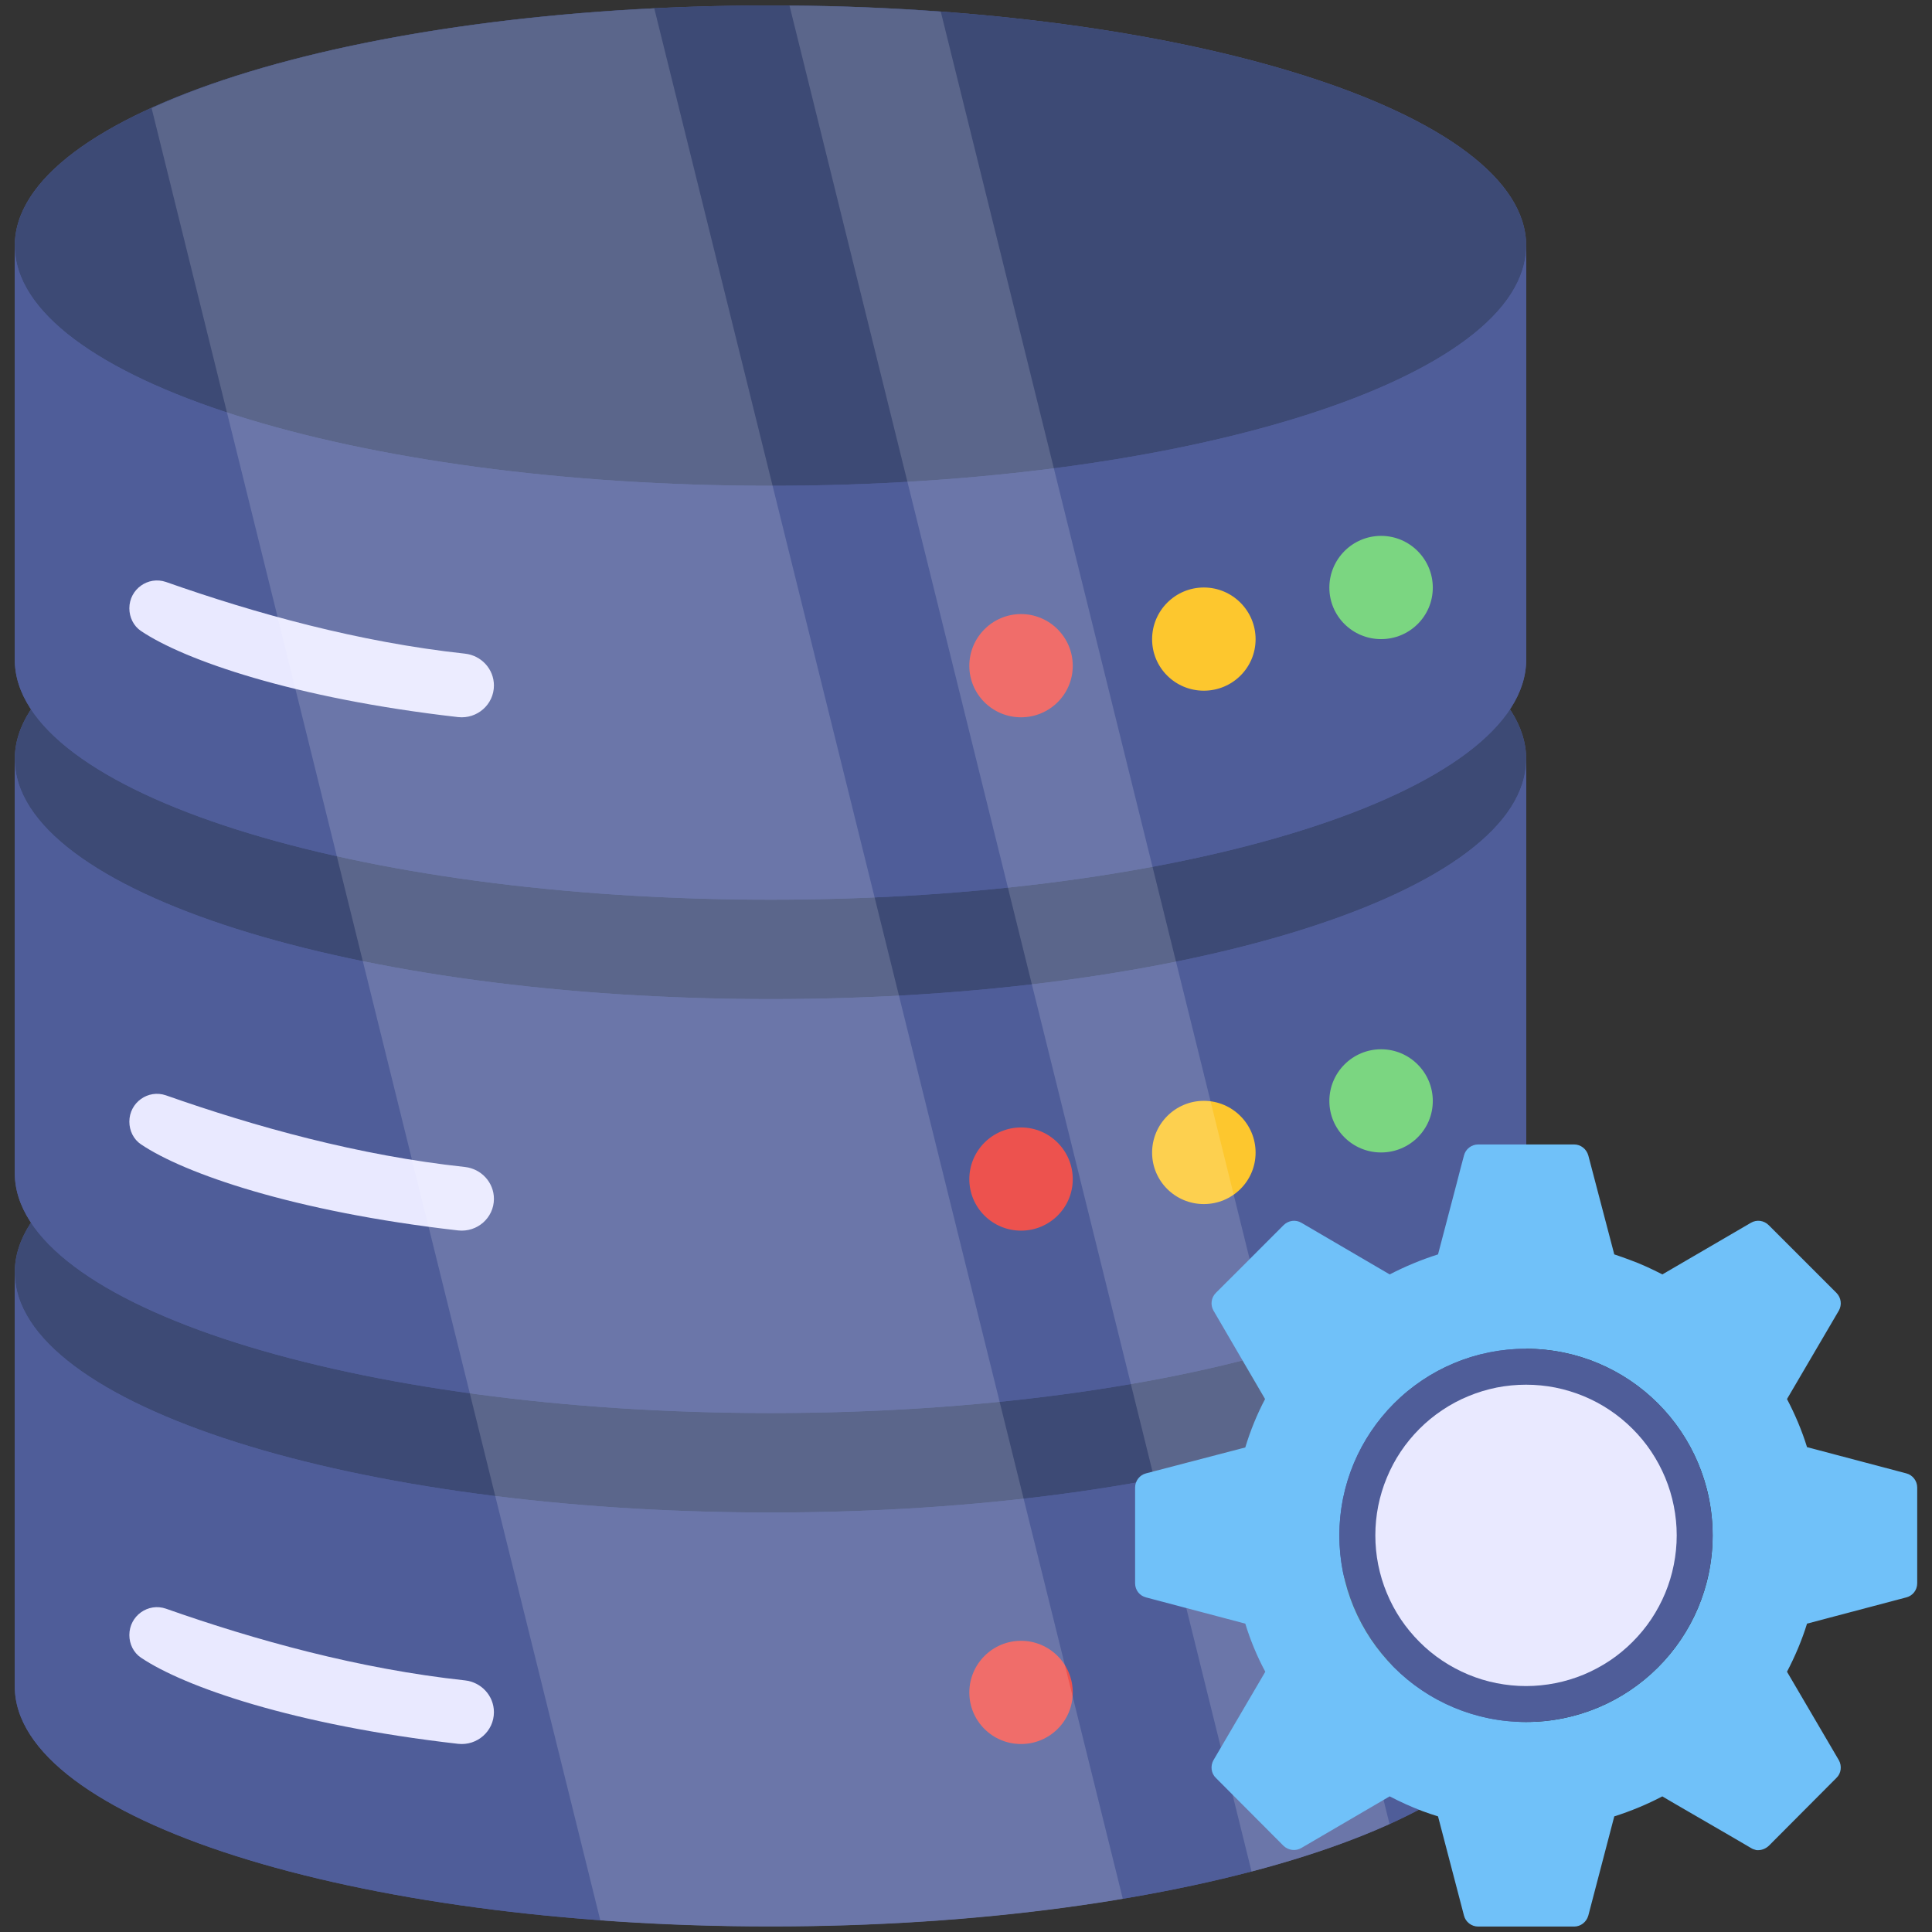 <svg xmlns="http://www.w3.org/2000/svg" xmlns:xlink="http://www.w3.org/1999/xlink" width="200" zoomAndPan="magnify" viewBox="0 0 150 150" height="200" preserveAspectRatio="xMidYMid meet" version="1.0"><rect x="0" y="0" width="150" height="150" fill="#333333" stroke="none"/><defs><filter x="0%" y="0%" width="100%" height="100%" id="ec573548ea"><feColorMatrix values="0 0 0 0 1 0 0 0 0 1 0 0 0 0 1 0 0 0 1 0" color-interpolation-filters="sRGB"/></filter><clipPath id="be502a44a9"><path d="M 1.125 80 L 119 80 L 119 150 L 1.125 150 Z M 1.125 80 " clip-rule="nonzero"/></clipPath><clipPath id="6ddf1e887c"><path d="M 1.125 80 L 119 80 L 119 118 L 1.125 118 Z M 1.125 80 " clip-rule="nonzero"/></clipPath><clipPath id="132a442b59"><path d="M 1.125 98 L 119 98 L 119 150 L 1.125 150 Z M 1.125 98 " clip-rule="nonzero"/></clipPath><clipPath id="3afd82b292"><path d="M 1.125 40 L 119 40 L 119 110 L 1.125 110 Z M 1.125 40 " clip-rule="nonzero"/></clipPath><clipPath id="a2a0aa21a4"><path d="M 1.125 40 L 119 40 L 119 78 L 1.125 78 Z M 1.125 40 " clip-rule="nonzero"/></clipPath><clipPath id="2f4c69f76b"><path d="M 1.125 58 L 119 58 L 119 110 L 1.125 110 Z M 1.125 58 " clip-rule="nonzero"/></clipPath><clipPath id="90a3584e6e"><path d="M 1.125 0 L 119 0 L 119 70 L 1.125 70 Z M 1.125 0 " clip-rule="nonzero"/></clipPath><clipPath id="d0a9a1a5e3"><path d="M 1.125 0 L 119 0 L 119 38 L 1.125 38 Z M 1.125 0 " clip-rule="nonzero"/></clipPath><clipPath id="f9957aa463"><path d="M 1.125 19 L 119 19 L 119 70 L 1.125 70 Z M 1.125 19 " clip-rule="nonzero"/></clipPath><mask id="25613c0955"><g filter="url(#ec573548ea)"><rect x="-15" width="180" fill="#000000" y="-15" height="180" fill-opacity="0.16"/></g></mask><clipPath id="8baff3bded"><path d="M 2 0.238 L 79 0.238 L 79 150 L 2 150 Z M 2 0.238 " clip-rule="nonzero"/></clipPath><clipPath id="93089b660c"><path d="M 52 0.238 L 99 0.238 L 99 146 L 52 146 Z M 52 0.238 " clip-rule="nonzero"/></clipPath><clipPath id="234239f33a"><rect x="0" width="102" y="0" height="150"/></clipPath><clipPath id="c2992ed281"><path d="M 88 88 L 148.875 88 L 148.875 150 L 88 150 Z M 88 88 " clip-rule="nonzero"/></clipPath></defs><g clip-path="url(#be502a44a9)"><path fill="#4f5d99" d="M 118.492 98.793 L 118.492 130.93 C 118.492 141.219 92.215 149.562 59.832 149.562 C 27.426 149.562 1.148 141.219 1.148 130.93 L 1.148 98.793 C 1.148 88.48 27.426 80.137 59.832 80.137 C 92.215 80.137 118.492 88.48 118.492 98.793 Z M 118.492 98.793 " fill-opacity="1" fill-rule="nonzero"/></g><g clip-path="url(#6ddf1e887c)"><path fill="#3d4a75" d="M 118.492 98.793 C 118.492 109.082 92.215 117.43 59.832 117.43 C 27.426 117.43 1.148 109.082 1.148 98.793 C 1.148 88.48 27.426 80.137 59.832 80.137 C 92.215 80.137 118.492 88.48 118.492 98.793 Z M 118.492 98.793 " fill-opacity="1" fill-rule="nonzero"/></g><g clip-path="url(#132a442b59)"><path fill="#4f5d99" d="M 1.148 98.793 C 1.148 109.082 27.426 117.43 59.832 117.43 C 92.215 117.43 118.492 109.082 118.492 98.793 L 118.492 130.934 C 118.492 141.223 92.215 149.566 59.832 149.566 C 27.426 149.566 1.148 141.223 1.148 130.934 Z M 1.148 98.793 " fill-opacity="1" fill-rule="nonzero"/></g><path fill="#e9e9ff" d="M 38.348 132.934 C 38.348 134.41 37.047 135.551 35.574 135.391 C 22.754 133.93 14.273 130.945 10.949 128.703 C 10.363 128.312 10.043 127.637 10.043 126.945 C 10.043 125.449 11.5 124.418 12.887 124.898 C 19.805 127.336 27.855 129.574 36.105 130.465 C 37.367 130.605 38.348 131.656 38.348 132.934 Z M 38.348 132.934 " fill-opacity="1" fill-rule="nonzero"/><path fill="#7bd681" d="M 111.242 125.336 C 111.242 127.555 109.441 129.336 107.227 129.336 C 105.012 129.336 103.211 127.555 103.211 125.336 C 103.211 123.121 105.012 121.32 107.227 121.32 C 109.441 121.32 111.242 123.121 111.242 125.336 Z M 111.242 125.336 " fill-opacity="1" fill-rule="nonzero"/><path fill="#ed524e" d="M 83.289 131.406 C 83.289 133.625 81.488 135.406 79.273 135.406 C 77.059 135.406 75.258 133.625 75.258 131.406 C 75.258 129.191 77.059 127.391 79.273 127.391 C 81.488 127.391 83.289 129.191 83.289 131.406 Z M 83.289 131.406 " fill-opacity="1" fill-rule="nonzero"/><g clip-path="url(#3afd82b292)"><path fill="#4f5d99" d="M 118.492 58.938 L 118.492 91.07 C 118.492 101.363 92.215 109.707 59.832 109.707 C 27.426 109.707 1.148 101.363 1.148 91.07 L 1.148 58.938 C 1.148 48.625 27.426 40.281 59.832 40.281 C 92.215 40.281 118.492 48.625 118.492 58.938 Z M 118.492 58.938 " fill-opacity="1" fill-rule="nonzero"/></g><g clip-path="url(#a2a0aa21a4)"><path fill="#3d4a75" d="M 118.492 58.938 C 118.492 69.227 92.215 77.57 59.832 77.57 C 27.426 77.57 1.148 69.227 1.148 58.938 C 1.148 48.625 27.426 40.281 59.832 40.281 C 92.215 40.281 118.492 48.625 118.492 58.938 Z M 118.492 58.938 " fill-opacity="1" fill-rule="nonzero"/></g><g clip-path="url(#2f4c69f76b)"><path fill="#4f5d99" d="M 1.148 58.938 C 1.148 69.227 27.426 77.57 59.832 77.57 C 92.215 77.57 118.492 69.227 118.492 58.938 L 118.492 91.074 C 118.492 101.363 92.215 109.711 59.832 109.711 C 27.426 109.711 1.148 101.363 1.148 91.074 Z M 1.148 58.938 " fill-opacity="1" fill-rule="nonzero"/></g><path fill="#e9e9ff" d="M 38.348 93.078 C 38.348 94.555 37.047 95.691 35.574 95.531 C 22.754 94.074 14.273 91.09 10.949 88.848 C 10.363 88.457 10.043 87.781 10.043 87.086 C 10.043 85.594 11.5 84.562 12.887 85.043 C 19.805 87.477 27.855 89.719 36.105 90.605 C 37.367 90.75 38.348 91.801 38.348 93.078 Z M 38.348 93.078 " fill-opacity="1" fill-rule="nonzero"/><path fill="#7bd681" d="M 111.242 85.48 C 111.242 87.695 109.441 89.477 107.227 89.477 C 105.012 89.477 103.211 87.695 103.211 85.48 C 103.211 83.266 105.012 81.465 107.227 81.465 C 109.441 81.465 111.242 83.266 111.242 85.48 Z M 111.242 85.48 " fill-opacity="1" fill-rule="nonzero"/><path fill="#fdc72e" d="M 97.484 89.488 C 97.484 91.703 95.68 93.484 93.465 93.484 C 91.25 93.484 89.449 91.703 89.449 89.488 C 89.449 87.273 91.25 85.469 93.465 85.469 C 95.68 85.469 97.484 87.273 97.484 89.488 Z M 97.484 89.488 " fill-opacity="1" fill-rule="nonzero"/><path fill="#ed524e" d="M 83.289 91.551 C 83.289 93.766 81.488 95.547 79.273 95.547 C 77.059 95.547 75.258 93.766 75.258 91.551 C 75.258 89.336 77.059 87.535 79.273 87.535 C 81.488 87.535 83.289 89.336 83.289 91.551 Z M 83.289 91.551 " fill-opacity="1" fill-rule="nonzero"/><g clip-path="url(#90a3584e6e)"><path fill="#4f5d99" d="M 118.492 19.078 L 118.492 51.215 C 118.492 61.504 92.215 69.852 59.832 69.852 C 27.426 69.852 1.148 61.504 1.148 51.215 L 1.148 19.078 C 1.148 8.766 27.426 0.422 59.832 0.422 C 92.215 0.422 118.492 8.766 118.492 19.078 Z M 118.492 19.078 " fill-opacity="1" fill-rule="nonzero"/></g><g clip-path="url(#d0a9a1a5e3)"><path fill="#3d4a75" d="M 118.492 19.078 C 118.492 29.367 92.215 37.715 59.832 37.715 C 27.426 37.715 1.148 29.367 1.148 19.078 C 1.148 8.766 27.426 0.422 59.832 0.422 C 92.215 0.422 118.492 8.766 118.492 19.078 Z M 118.492 19.078 " fill-opacity="1" fill-rule="nonzero"/></g><g clip-path="url(#f9957aa463)"><path fill="#4f5d99" d="M 1.148 19.078 C 1.148 29.367 27.426 37.715 59.832 37.715 C 92.215 37.715 118.492 29.367 118.492 19.078 L 118.492 51.219 C 118.492 61.508 92.215 69.852 59.832 69.852 C 27.426 69.852 1.148 61.508 1.148 51.219 Z M 1.148 19.078 " fill-opacity="1" fill-rule="nonzero"/></g><path fill="#e9e9ff" d="M 38.348 53.223 C 38.348 54.695 37.047 55.836 35.574 55.676 C 22.754 54.219 14.273 51.23 10.949 48.992 C 10.363 48.598 10.043 47.922 10.043 47.23 C 10.043 45.738 11.5 44.707 12.887 45.184 C 19.805 47.621 27.855 49.859 36.105 50.75 C 37.367 50.891 38.348 51.941 38.348 53.223 Z M 38.348 53.223 " fill-opacity="1" fill-rule="nonzero"/><path fill="#7bd681" d="M 111.242 45.625 C 111.242 47.84 109.441 49.621 107.227 49.621 C 105.012 49.621 103.211 47.84 103.211 45.625 C 103.211 43.406 105.012 41.605 107.227 41.605 C 109.441 41.605 111.242 43.406 111.242 45.625 Z M 111.242 45.625 " fill-opacity="1" fill-rule="nonzero"/><path fill="#fdc72e" d="M 97.484 49.629 C 97.484 51.848 95.68 53.625 93.465 53.625 C 91.25 53.625 89.449 51.848 89.449 49.629 C 89.449 47.414 91.25 45.613 93.465 45.613 C 95.68 45.613 97.484 47.414 97.484 49.629 Z M 97.484 49.629 " fill-opacity="1" fill-rule="nonzero"/><path fill="#ed524e" d="M 83.289 51.695 C 83.289 53.91 81.488 55.691 79.273 55.691 C 77.059 55.691 75.258 53.91 75.258 51.695 C 75.258 49.48 77.059 47.676 79.273 47.676 C 81.488 47.676 83.289 49.48 83.289 51.695 Z M 83.289 51.695 " fill-opacity="1" fill-rule="nonzero"/><g mask="url(#25613c0955)"><g transform="matrix(1, 0, 0, 1, 9, -0)"><g clip-path="url(#234239f33a)"><g clip-path="url(#8baff3bded)"><path fill="#ffffff" d="M 78.176 147.43 C 70.008 148.809 60.727 149.578 50.84 149.578 C 46.277 149.578 41.852 149.418 37.609 149.098 L 2.77 8.391 C 11.73 4.305 25.676 1.441 41.797 0.648 Z M 78.176 147.43 " fill-opacity="1" fill-rule="nonzero"/></g><g clip-path="url(#93089b660c)"><path fill="#ffffff" d="M 98.883 141.621 C 95.832 143 92.227 144.246 88.172 145.309 L 52.297 0.434 C 56.328 0.461 60.25 0.621 64.043 0.91 Z M 98.883 141.621 " fill-opacity="1" fill-rule="nonzero"/></g></g></g></g><g clip-path="url(#c2992ed281)"><path fill="#70c1f9" d="M 148 114.391 L 140.297 112.355 C 139.902 111.07 139.363 109.805 138.742 108.621 L 142.77 101.75 C 143.016 101.312 142.953 100.754 142.582 100.379 L 137.328 95.125 C 136.957 94.754 136.395 94.668 135.938 94.938 L 129.066 98.945 C 128.258 98.531 127.426 98.137 126.555 97.824 C 126.141 97.66 125.746 97.535 125.332 97.391 L 123.316 89.707 C 123.172 89.211 122.734 88.855 122.215 88.855 L 114.766 88.855 C 114.246 88.855 113.789 89.211 113.664 89.707 L 113.414 90.645 L 113.082 91.93 L 111.648 97.391 C 110.344 97.805 109.098 98.324 107.895 98.945 L 101.043 94.938 C 100.586 94.668 100.027 94.754 99.652 95.125 L 96.27 98.512 L 94.398 100.379 C 94.027 100.754 93.965 101.312 94.211 101.75 L 98.219 108.621 C 97.598 109.805 97.078 111.07 96.684 112.379 L 88.98 114.391 C 88.484 114.516 88.129 114.973 88.129 115.492 L 88.129 122.922 C 88.129 123.461 88.484 123.898 88.98 124.023 L 96.684 126.059 C 97.078 127.344 97.598 128.609 98.238 129.793 L 94.211 136.664 C 93.965 137.102 94.027 137.684 94.398 138.035 L 99.652 143.309 C 100.027 143.66 100.586 143.746 101.043 143.473 L 107.895 139.469 C 108.723 139.902 109.555 140.277 110.426 140.609 C 110.82 140.754 111.234 140.898 111.648 141.023 L 113.664 148.727 C 113.789 149.223 114.246 149.578 114.766 149.578 L 122.215 149.578 C 122.734 149.578 123.172 149.223 123.316 148.727 L 125.332 141.023 C 126.637 140.609 127.883 140.09 129.066 139.469 L 129.09 139.488 L 130.043 140.047 L 134.34 142.539 L 135.938 143.473 C 136.062 143.559 136.207 143.598 136.355 143.641 C 136.707 143.68 137.059 143.559 137.328 143.309 L 142.582 138.035 C 142.953 137.684 143.016 137.102 142.77 136.664 L 138.742 129.793 C 139.363 128.609 139.902 127.344 140.297 126.059 L 148 124.023 C 148.496 123.898 148.852 123.461 148.852 122.922 L 148.852 115.492 C 148.852 114.973 148.496 114.516 148 114.391 Z M 118.48 133.695 C 110.488 133.695 103.988 127.219 103.988 119.207 C 103.988 111.215 110.488 104.719 118.48 104.719 C 126.473 104.719 132.969 111.215 132.969 119.207 C 132.969 127.219 126.473 133.695 118.48 133.695 Z M 118.48 133.695 " fill-opacity="1" fill-rule="nonzero"/></g><path fill="#4f5d99" d="M 132.969 119.207 C 132.969 120.156 132.875 121.102 132.691 122.031 C 132.504 122.965 132.23 123.871 131.867 124.75 C 131.504 125.629 131.055 126.465 130.527 127.258 C 130 128.047 129.398 128.781 128.727 129.453 C 128.051 130.125 127.32 130.727 126.531 131.254 C 125.738 131.785 124.902 132.23 124.023 132.594 C 123.145 132.957 122.238 133.234 121.305 133.418 C 120.371 133.605 119.43 133.695 118.48 133.695 C 117.527 133.695 116.586 133.605 115.652 133.418 C 114.719 133.234 113.812 132.957 112.934 132.594 C 112.055 132.23 111.219 131.785 110.43 131.254 C 109.637 130.727 108.906 130.125 108.234 129.453 C 107.559 128.781 106.961 128.047 106.43 127.258 C 105.902 126.465 105.457 125.629 105.09 124.75 C 104.727 123.871 104.453 122.965 104.266 122.031 C 104.082 121.102 103.988 120.156 103.988 119.207 C 103.988 118.254 104.082 117.312 104.266 116.379 C 104.453 115.445 104.727 114.539 105.09 113.66 C 105.457 112.781 105.902 111.945 106.43 111.156 C 106.961 110.363 107.559 109.633 108.234 108.961 C 108.906 108.285 109.637 107.688 110.43 107.156 C 111.219 106.629 112.055 106.184 112.934 105.82 C 113.812 105.453 114.719 105.18 115.652 104.992 C 116.586 104.809 117.527 104.715 118.48 104.715 C 119.43 104.715 120.371 104.809 121.305 104.992 C 122.238 105.18 123.145 105.453 124.023 105.82 C 124.902 106.184 125.738 106.629 126.531 107.156 C 127.32 107.688 128.051 108.285 128.727 108.961 C 129.398 109.633 130 110.363 130.527 111.156 C 131.055 111.945 131.504 112.781 131.867 113.66 C 132.23 114.539 132.504 115.445 132.691 116.379 C 132.875 117.312 132.969 118.254 132.969 119.207 Z M 132.969 119.207 " fill-opacity="1" fill-rule="nonzero"/><path fill="#e9e9ff" d="M 130.18 119.207 C 130.18 119.973 130.102 120.734 129.953 121.488 C 129.805 122.242 129.582 122.973 129.289 123.684 C 128.992 124.395 128.633 125.066 128.207 125.707 C 127.781 126.344 127.293 126.934 126.75 127.477 C 126.207 128.023 125.617 128.508 124.98 128.934 C 124.34 129.359 123.664 129.719 122.957 130.016 C 122.246 130.309 121.516 130.531 120.762 130.68 C 120.008 130.828 119.246 130.906 118.48 130.906 C 117.711 130.906 116.949 130.828 116.195 130.68 C 115.441 130.531 114.711 130.309 114.004 130.016 C 113.293 129.719 112.617 129.359 111.98 128.934 C 111.34 128.508 110.75 128.023 110.207 127.477 C 109.664 126.934 109.18 126.344 108.75 125.707 C 108.324 125.066 107.965 124.395 107.672 123.684 C 107.375 122.973 107.156 122.242 107.004 121.488 C 106.855 120.734 106.781 119.973 106.781 119.207 C 106.781 118.438 106.855 117.676 107.004 116.922 C 107.156 116.172 107.375 115.438 107.672 114.73 C 107.965 114.02 108.324 113.344 108.75 112.707 C 109.18 112.066 109.664 111.477 110.207 110.934 C 110.75 110.391 111.34 109.906 111.98 109.48 C 112.617 109.051 113.293 108.691 114.004 108.398 C 114.711 108.105 115.441 107.883 116.195 107.73 C 116.949 107.582 117.711 107.508 118.48 107.508 C 119.246 107.508 120.008 107.582 120.762 107.73 C 121.516 107.883 122.246 108.105 122.957 108.398 C 123.664 108.691 124.34 109.051 124.98 109.48 C 125.617 109.906 126.207 110.391 126.75 110.934 C 127.293 111.477 127.781 112.066 128.207 112.707 C 128.633 113.344 128.992 114.02 129.289 114.73 C 129.582 115.438 129.805 116.172 129.953 116.922 C 130.102 117.676 130.18 118.438 130.18 119.207 Z M 130.18 119.207 " fill-opacity="1" fill-rule="nonzero"/></svg>
